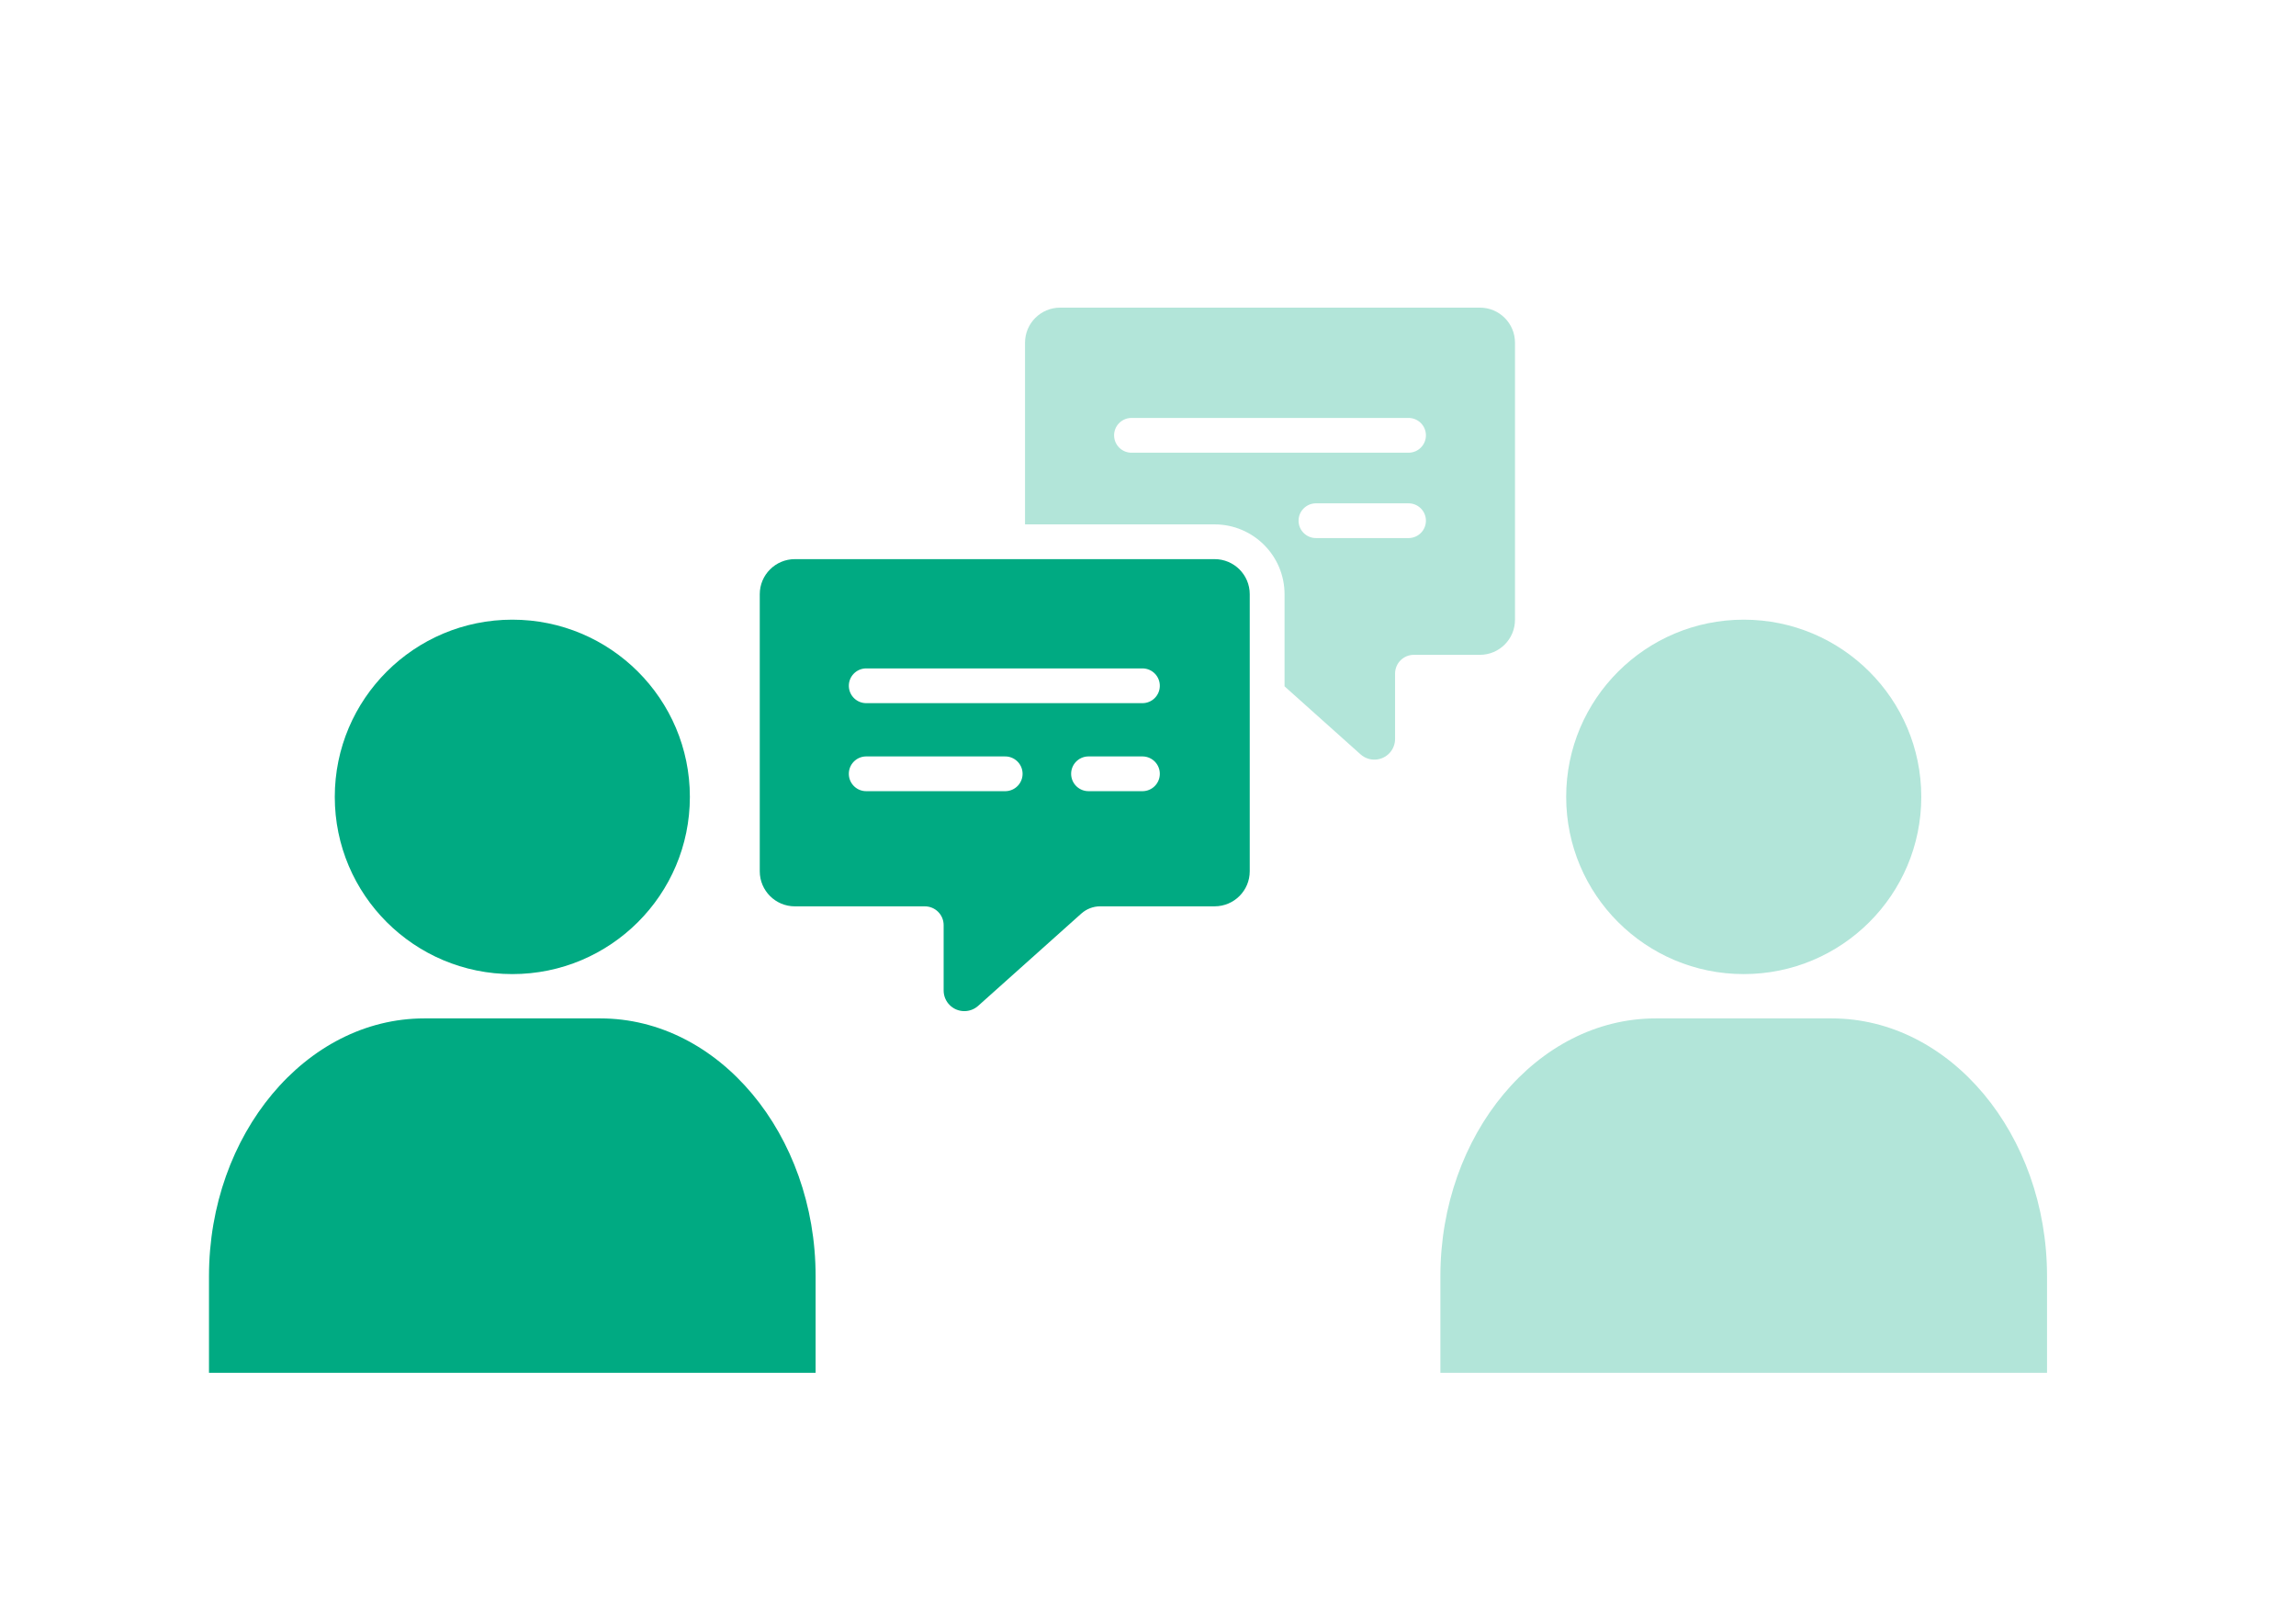 <svg width="174" height="121" viewBox="0 0 174 121" fill="none" xmlns="http://www.w3.org/2000/svg">
<path d="M38.826 73.825C46.257 73.825 52.281 67.812 52.281 60.395C52.281 52.977 46.257 46.964 38.826 46.964C31.395 46.964 25.371 52.977 25.371 60.395C25.371 67.812 31.395 73.825 38.826 73.825Z" fill="#00AA82"/>
<path d="M61.81 104.044V96.719C61.81 85.974 54.471 77.184 45.5 77.184H32.148C23.178 77.184 15.838 85.974 15.838 96.719V104.044H61.81Z" fill="#00AA82"/>
<path d="M132.147 73.825C139.578 73.825 145.602 67.812 145.602 60.395C145.602 52.977 139.578 46.964 132.147 46.964C124.715 46.964 118.691 52.977 118.691 60.395C118.691 67.812 124.715 73.825 132.147 73.825Z" fill="#B2E5D9"/>
<path d="M155.132 104.044V96.719C155.132 85.974 147.793 77.184 138.822 77.184H125.469C116.499 77.184 109.159 85.974 109.159 96.719V104.044H155.131H155.132Z" fill="#B2E5D9"/>
<path d="M92.048 42.376H60.239C58.77 42.376 57.578 43.566 57.578 45.033V66.034C57.578 67.501 58.77 68.691 60.239 68.691H70.09C70.875 68.691 71.513 69.327 71.513 70.111V75.067C71.513 75.932 72.215 76.632 73.081 76.632C73.467 76.632 73.84 76.49 74.128 76.233L81.946 69.238C82.341 68.885 82.852 68.689 83.381 68.689H92.048C93.518 68.689 94.71 67.5 94.71 66.032V45.032C94.71 43.565 93.518 42.376 92.048 42.376ZM76.143 59.962H65.679C64.95 59.98 64.345 59.405 64.328 58.678C64.31 57.95 64.886 57.346 65.614 57.329C65.636 57.329 65.657 57.329 65.679 57.329H76.143C76.872 57.311 77.477 57.886 77.495 58.613C77.513 59.341 76.937 59.944 76.208 59.962C76.187 59.962 76.165 59.962 76.143 59.962ZM86.609 59.962H82.527C81.798 59.98 81.193 59.405 81.175 58.678C81.158 57.95 81.734 57.346 82.462 57.329C82.484 57.329 82.505 57.329 82.527 57.329H86.609C87.337 57.346 87.913 57.95 87.895 58.678C87.879 59.38 87.312 59.946 86.609 59.962ZM86.609 53.291H65.68C64.951 53.309 64.347 52.734 64.329 52.007C64.311 51.279 64.887 50.676 65.615 50.658C65.637 50.658 65.658 50.658 65.68 50.658H86.609C87.337 50.676 87.913 51.279 87.895 52.007C87.879 52.709 87.312 53.275 86.609 53.291Z" fill="#00AA82"/>
<path d="M112.152 23.315H80.343C78.873 23.315 77.681 24.505 77.681 25.972V39.742H92.048C94.974 39.745 97.345 42.112 97.348 45.032V52.017L103.109 57.172C103.754 57.749 104.746 57.694 105.324 57.05C105.581 56.763 105.724 56.391 105.724 56.005V51.049C105.724 50.265 106.36 49.629 107.146 49.629H112.151C113.62 49.629 114.812 48.439 114.812 46.972V25.972C114.812 24.505 113.622 23.315 112.152 23.315ZM106.711 40.78H99.762C99.034 40.798 98.429 40.223 98.411 39.496C98.393 38.768 98.969 38.164 99.698 38.147C99.719 38.147 99.74 38.147 99.762 38.147H106.711C107.44 38.129 108.045 38.703 108.062 39.431C108.08 40.158 107.504 40.762 106.776 40.78C106.754 40.78 106.733 40.78 106.711 40.78ZM106.711 34.31H85.783C85.054 34.328 84.449 33.753 84.431 33.025C84.413 32.298 84.989 31.694 85.718 31.676C85.739 31.676 85.76 31.676 85.783 31.676H106.711C107.44 31.658 108.045 32.233 108.062 32.961C108.08 33.688 107.504 34.292 106.776 34.31C106.754 34.31 106.733 34.31 106.711 34.31Z" fill="#B2E5D9"/>
</svg>
